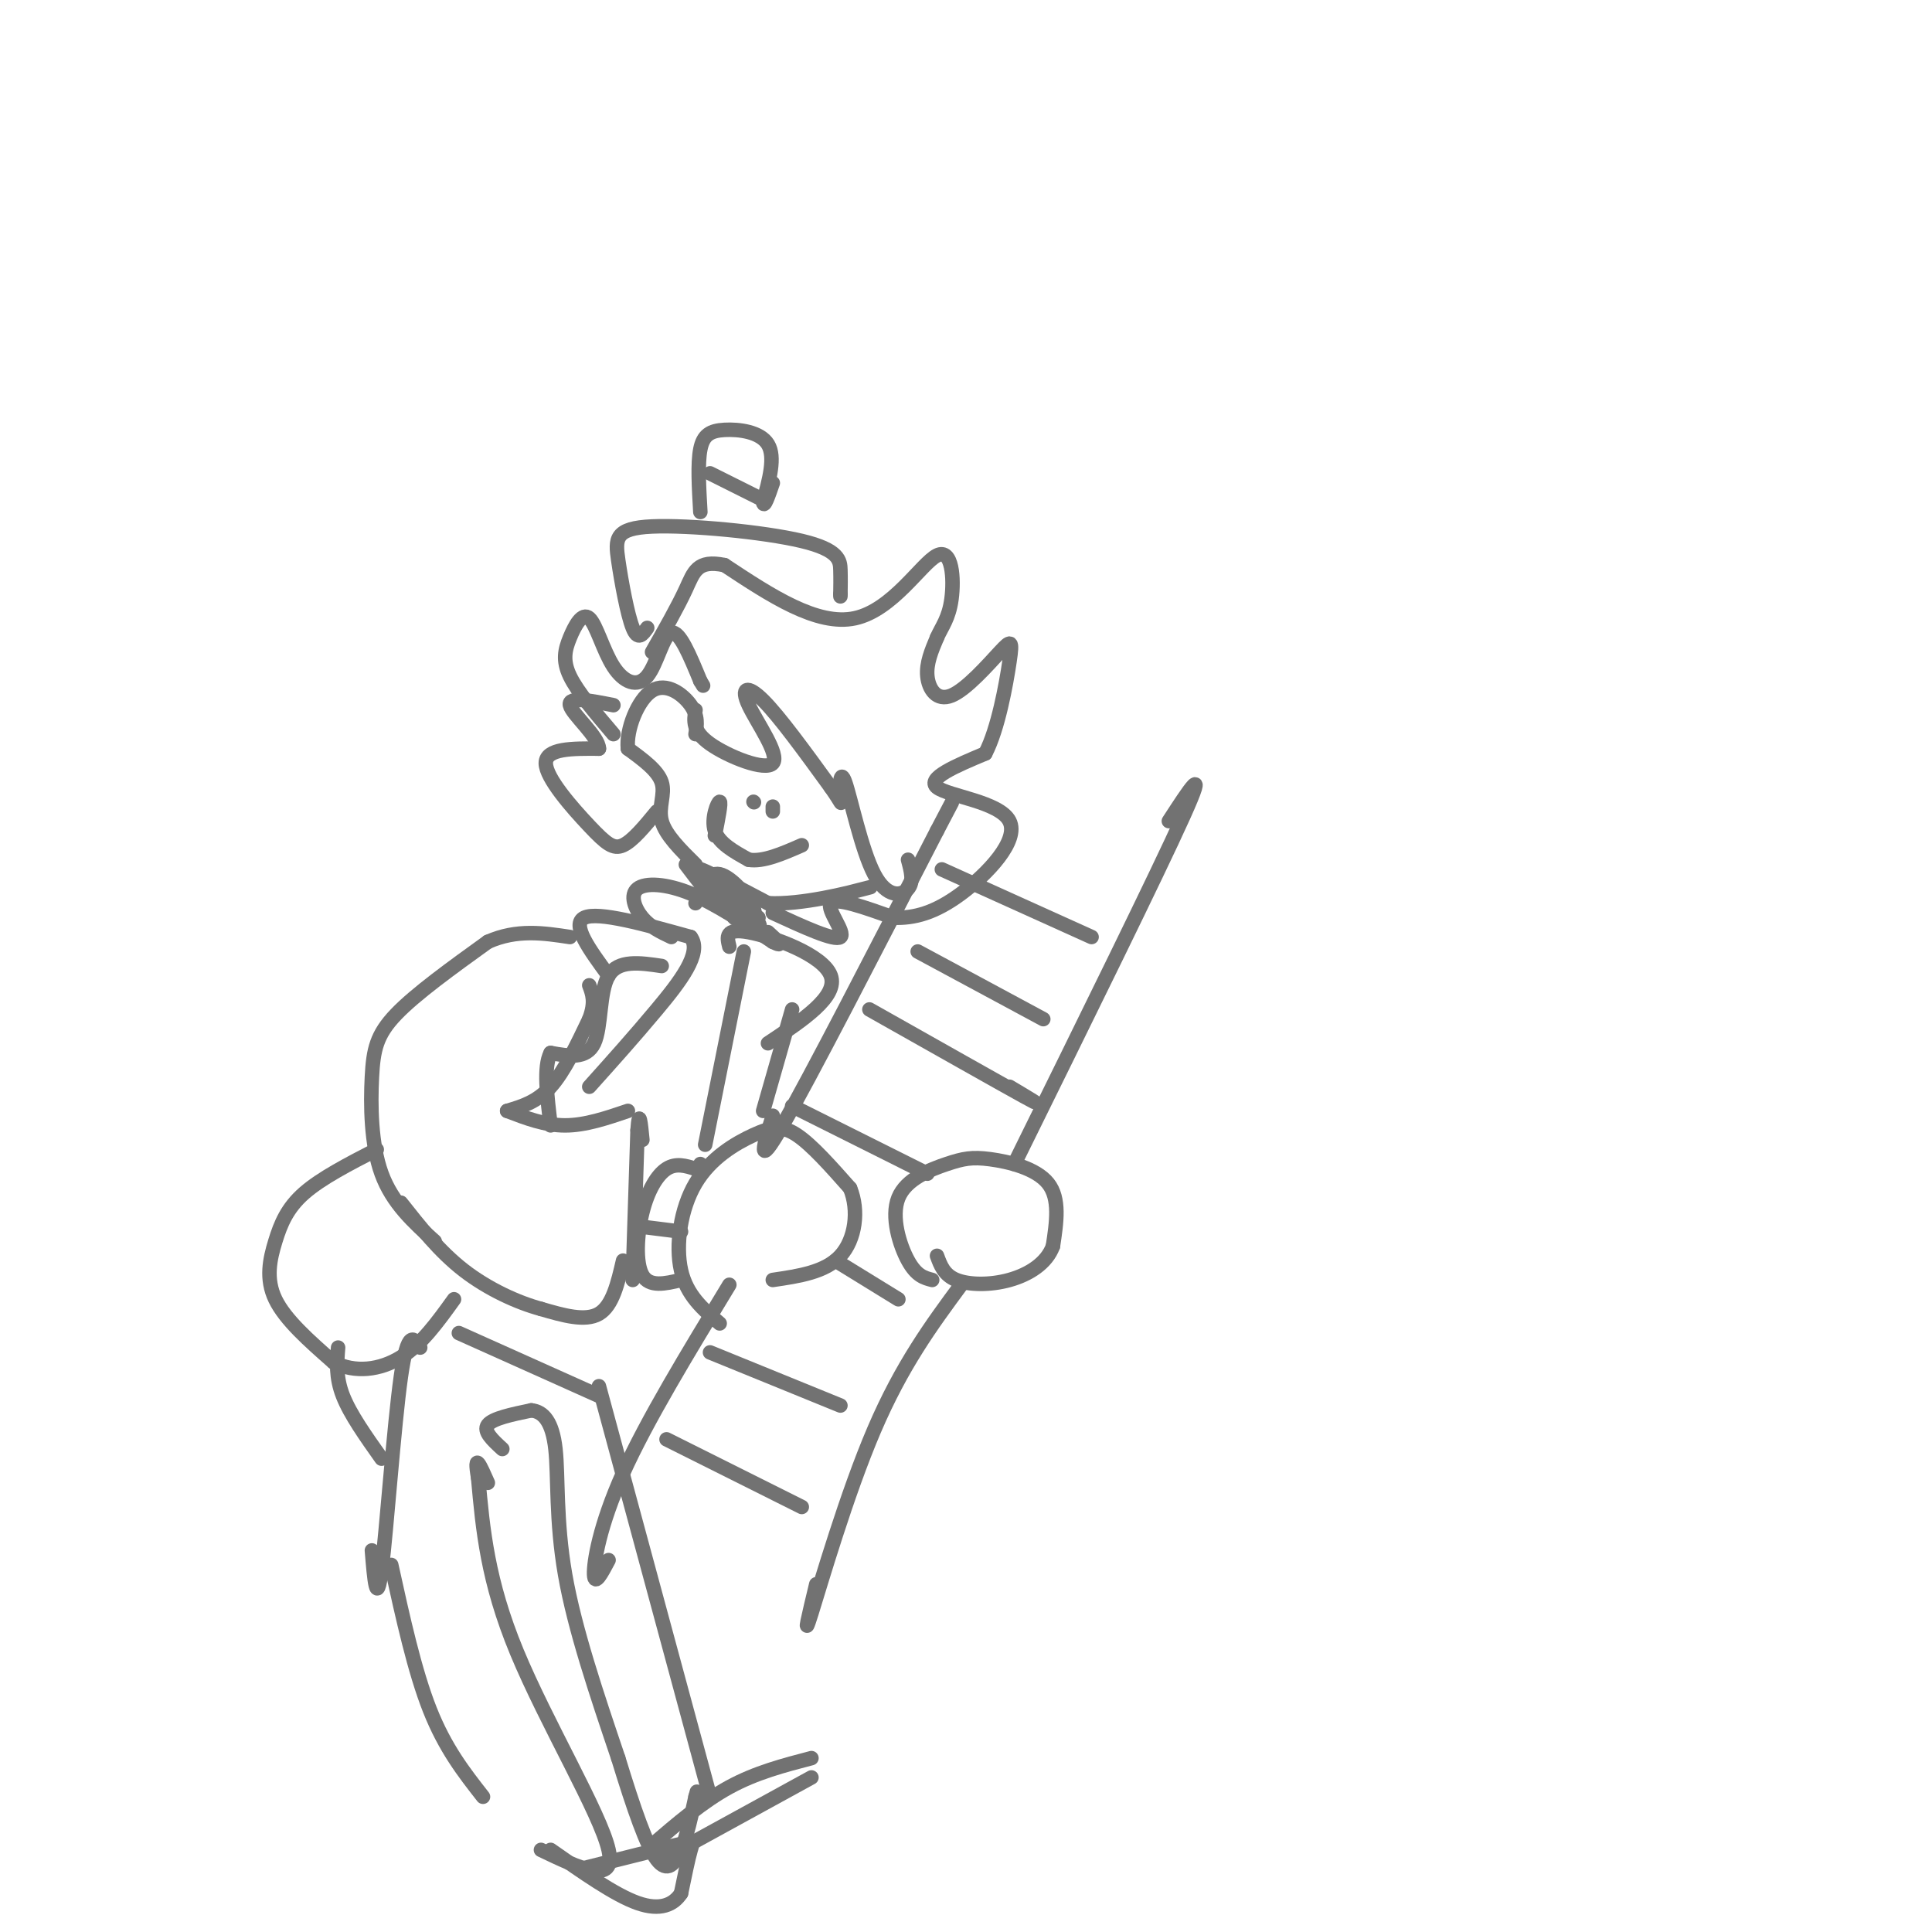 <svg viewBox='0 0 400 400' version='1.1' xmlns='http://www.w3.org/2000/svg' xmlns:xlink='http://www.w3.org/1999/xlink'><g fill='none' stroke='rgb(114,114,114)' stroke-width='3' stroke-linecap='round' stroke-linejoin='round'><path d='M149,274c-3.411,-2.896 -6.823,-5.793 -8,-11c-1.177,-5.207 -0.120,-12.726 3,-18c3.120,-5.274 8.301,-8.305 12,-10c3.699,-1.695 5.914,-2.056 9,0c3.086,2.056 7.043,6.528 11,11'/><path d='M176,246c1.889,4.600 1.111,10.600 -2,14c-3.111,3.400 -8.556,4.200 -14,5'/><path d='M193,265c-1.631,-0.418 -3.262,-0.835 -5,-4c-1.738,-3.165 -3.582,-9.077 -2,-13c1.582,-3.923 6.589,-5.856 10,-7c3.411,-1.144 5.226,-1.500 9,-1c3.774,0.500 9.507,1.857 12,5c2.493,3.143 1.747,8.071 1,13'/><path d='M218,258c-1.274,3.536 -4.958,5.875 -9,7c-4.042,1.125 -8.440,1.036 -11,0c-2.560,-1.036 -3.280,-3.018 -4,-5'/><path d='M160,231c-1.833,5.917 -3.667,11.833 2,2c5.667,-9.833 18.833,-35.417 32,-61'/><path d='M194,172c5.333,-10.167 2.667,-5.083 0,0'/><path d='M210,241c14.833,-30.083 29.667,-60.167 35,-72c5.333,-11.833 1.167,-5.417 -3,1'/><path d='M195,180c0.000,0.000 31.000,14.000 31,14'/><path d='M180,209c13.583,7.667 27.167,15.333 32,18c4.833,2.667 0.917,0.333 -3,-2'/><path d='M164,229c0.000,0.000 28.000,14.000 28,14'/><path d='M199,266c-6.133,8.311 -12.267,16.622 -18,30c-5.733,13.378 -11.067,31.822 -13,38c-1.933,6.178 -0.467,0.089 1,-6'/><path d='M151,266c-8.556,14.067 -17.111,28.133 -22,39c-4.889,10.867 -6.111,18.533 -6,21c0.111,2.467 1.556,-0.267 3,-3'/><path d='M147,280c0.000,0.000 27.000,11.000 27,11'/><path d='M138,298c0.000,0.000 28.000,14.000 28,14'/><path d='M173,261c0.000,0.000 13.000,8.000 13,8'/><path d='M190,197c0.000,0.000 26.000,14.000 26,14'/><path d='M141,265c-3.268,0.780 -6.536,1.560 -8,-1c-1.464,-2.560 -1.125,-8.458 0,-13c1.125,-4.542 3.036,-7.726 5,-9c1.964,-1.274 3.982,-0.637 6,0'/><path d='M144,242c1.167,-0.167 1.083,-0.583 1,-1'/><path d='M133,254c0.000,0.000 8.000,1.000 8,1'/><path d='M131,265c0.000,0.000 1.000,-31.000 1,-31'/><path d='M132,234c0.333,-4.833 0.667,-1.417 1,2'/><path d='M129,261c-1.083,4.667 -2.167,9.333 -5,11c-2.833,1.667 -7.417,0.333 -12,-1'/><path d='M112,271c-4.844,-1.311 -10.956,-4.089 -16,-8c-5.044,-3.911 -9.022,-8.956 -13,-14'/><path d='M90,257c-4.387,-3.952 -8.774,-7.905 -11,-14c-2.226,-6.095 -2.292,-14.333 -2,-20c0.292,-5.667 0.940,-8.762 5,-13c4.060,-4.238 11.530,-9.619 19,-15'/><path d='M101,195c6.000,-2.667 11.500,-1.833 17,-1'/><path d='M130,230c-4.417,1.500 -8.833,3.000 -13,3c-4.167,0.000 -8.083,-1.500 -12,-3'/><path d='M105,230c3.083,-0.917 6.167,-1.833 9,-5c2.833,-3.167 5.417,-8.583 8,-14'/><path d='M122,211c1.333,-3.500 0.667,-5.250 0,-7'/><path d='M126,202c-3.917,-5.333 -7.833,-10.667 -5,-12c2.833,-1.333 12.417,1.333 22,4'/><path d='M143,194c2.489,3.244 -2.289,9.356 -7,15c-4.711,5.644 -9.356,10.822 -14,16'/><path d='M137,200c-4.511,-0.667 -9.022,-1.333 -11,2c-1.978,3.333 -1.422,10.667 -3,14c-1.578,3.333 -5.289,2.667 -9,2'/><path d='M114,218c-1.500,2.833 -0.750,8.917 0,15'/><path d='M78,238c-5.732,2.952 -11.464,5.905 -15,9c-3.536,3.095 -4.875,6.333 -6,10c-1.125,3.667 -2.036,7.762 0,12c2.036,4.238 7.018,8.619 12,13'/><path d='M69,282c4.489,2.333 9.711,1.667 14,-1c4.289,-2.667 7.644,-7.333 11,-12'/><path d='M95,276c0.000,0.000 29.000,13.000 29,13'/><path d='M87,279c-1.289,-2.000 -2.578,-4.000 -4,6c-1.422,10.000 -2.978,32.000 -4,40c-1.022,8.000 -1.511,2.000 -2,-4'/><path d='M124,287c0.000,0.000 23.000,85.000 23,85'/><path d='M81,324c2.417,11.000 4.833,22.000 8,30c3.167,8.000 7.083,13.000 11,18'/><path d='M112,383c7.844,3.756 15.689,7.511 14,0c-1.689,-7.511 -12.911,-26.289 -19,-41c-6.089,-14.711 -7.044,-25.356 -8,-36'/><path d='M99,306c-1.000,-5.833 0.500,-2.417 2,1'/><path d='M104,300c-2.000,-1.833 -4.000,-3.667 -3,-5c1.000,-1.333 5.000,-2.167 9,-3'/><path d='M110,292c2.536,0.250 4.375,2.375 5,8c0.625,5.625 0.036,14.750 2,26c1.964,11.250 6.482,24.625 11,38'/><path d='M128,364c3.250,10.619 5.875,18.167 8,21c2.125,2.833 3.750,0.952 5,-2c1.250,-2.952 2.125,-6.976 3,-11'/><path d='M144,372c0.500,-1.833 0.250,-0.917 0,0'/><path d='M135,382c5.250,-4.500 10.500,-9.000 16,-12c5.500,-3.000 11.250,-4.500 17,-6'/><path d='M168,368c0.000,0.000 -31.000,17.000 -31,17'/><path d='M120,387c8.067,-2.022 16.133,-4.044 20,-5c3.867,-0.956 3.533,-0.844 3,1c-0.533,1.844 -1.267,5.422 -2,9'/><path d='M141,392c-1.511,2.333 -4.289,3.667 -9,2c-4.711,-1.667 -11.356,-6.333 -18,-11'/><path d='M151,196c-0.489,-1.956 -0.978,-3.911 4,-3c4.978,0.911 15.422,4.689 17,9c1.578,4.311 -5.711,9.156 -13,14'/><path d='M154,197c0.000,0.000 -8.000,40.000 -8,40'/><path d='M164,209c0.000,0.000 -6.000,21.000 -6,21'/><path d='M139,194c-2.196,-1.042 -4.393,-2.083 -6,-4c-1.607,-1.917 -2.625,-4.708 -1,-6c1.625,-1.292 5.893,-1.083 11,1c5.107,2.083 11.054,6.042 17,10'/><path d='M160,195c2.667,1.333 0.833,-0.333 -1,-2'/><path d='M144,187c1.267,-3.267 2.533,-6.533 5,-6c2.467,0.533 6.133,4.867 7,7c0.867,2.133 -1.067,2.067 -3,2'/><path d='M153,190c-0.667,0.333 -0.833,0.167 -1,0'/><path d='M70,279c-0.250,3.083 -0.500,6.167 1,10c1.500,3.833 4.750,8.417 8,13'/><path d='M142,179c2.804,3.720 5.607,7.440 9,10c3.393,2.560 7.375,3.958 6,2c-1.375,-1.958 -8.107,-7.274 -9,-8c-0.893,-0.726 4.054,3.137 9,7'/><path d='M157,190c-2.156,-1.444 -12.044,-8.556 -13,-10c-0.956,-1.444 7.022,2.778 15,7'/><path d='M159,187c6.956,0.378 16.844,-2.178 20,-3c3.156,-0.822 -0.422,0.089 -4,1'/><path d='M144,179c-3.111,-3.067 -6.222,-6.133 -7,-9c-0.778,-2.867 0.778,-5.533 0,-8c-0.778,-2.467 -3.889,-4.733 -7,-7'/><path d='M130,155c-0.417,-3.905 2.042,-10.167 5,-12c2.958,-1.833 6.417,0.762 8,3c1.583,2.238 1.292,4.119 1,6'/><path d='M148,173c0.689,-3.489 1.378,-6.978 1,-7c-0.378,-0.022 -1.822,3.422 -1,6c0.822,2.578 3.911,4.289 7,6'/><path d='M155,178c3.000,0.500 7.000,-1.250 11,-3'/><path d='M156,166c0.000,0.000 0.100,0.100 0.1,0.1'/><path d='M160,167c0.000,0.000 0.000,1.000 0,1'/><path d='M160,189c6.422,2.956 12.844,5.911 14,5c1.156,-0.911 -2.956,-5.689 -2,-7c0.956,-1.311 6.978,0.844 13,3'/><path d='M185,190c4.305,0.152 8.566,-0.970 14,-5c5.434,-4.030 12.040,-10.970 10,-15c-2.040,-4.030 -12.726,-5.152 -15,-7c-2.274,-1.848 3.863,-4.424 10,-7'/><path d='M204,156c2.662,-5.109 4.315,-14.380 5,-19c0.685,-4.620 0.400,-4.589 -2,-2c-2.400,2.589 -6.915,7.735 -10,9c-3.085,1.265 -4.738,-1.353 -5,-4c-0.262,-2.647 0.869,-5.324 2,-8'/><path d='M194,132c0.986,-2.262 2.450,-3.915 3,-8c0.550,-4.085 0.187,-10.600 -3,-9c-3.187,1.600 -9.196,11.314 -17,13c-7.804,1.686 -17.402,-4.657 -27,-11'/><path d='M150,117c-5.667,-1.178 -6.333,1.378 -8,5c-1.667,3.622 -4.333,8.311 -7,13'/><path d='M127,152c-3.710,-4.358 -7.420,-8.716 -9,-12c-1.580,-3.284 -1.030,-5.495 0,-8c1.030,-2.505 2.538,-5.304 4,-4c1.462,1.304 2.876,6.710 5,10c2.124,3.290 4.956,4.463 7,2c2.044,-2.463 3.298,-8.561 5,-9c1.702,-0.439 3.851,4.780 6,10'/><path d='M145,141c1.000,1.667 0.500,0.833 0,0'/><path d='M136,168c-2.500,3.042 -5.000,6.083 -7,7c-2.000,0.917 -3.500,-0.292 -7,-4c-3.500,-3.708 -9.000,-9.917 -9,-13c0.000,-3.083 5.500,-3.042 11,-3'/><path d='M124,155c-0.022,-2.467 -5.578,-7.133 -6,-9c-0.422,-1.867 4.289,-0.933 9,0'/><path d='M144,147c-0.357,2.179 -0.715,4.357 3,7c3.715,2.643 11.501,5.750 13,4c1.499,-1.750 -3.289,-8.356 -5,-12c-1.711,-3.644 -0.346,-4.327 3,-1c3.346,3.327 8.673,10.663 14,18'/><path d='M172,163c2.626,3.710 2.190,3.986 2,2c-0.190,-1.986 -0.133,-6.233 1,-3c1.133,3.233 3.344,13.947 6,19c2.656,5.053 5.759,4.444 7,3c1.241,-1.444 0.621,-3.722 0,-6'/><path d='M134,130c-0.950,1.359 -1.901,2.719 -3,0c-1.099,-2.719 -2.347,-9.516 -3,-14c-0.653,-4.484 -0.711,-6.656 7,-7c7.711,-0.344 23.191,1.138 31,3c7.809,1.862 7.945,4.103 8,6c0.055,1.897 0.027,3.448 0,5'/><path d='M174,123c0.000,0.833 0.000,0.417 0,0'/><path d='M145,106c-0.292,-5.024 -0.583,-10.048 0,-13c0.583,-2.952 2.042,-3.833 5,-4c2.958,-0.167 7.417,0.381 9,3c1.583,2.619 0.292,7.310 -1,12'/><path d='M158,104c0.167,1.333 1.083,-1.333 2,-4'/><path d='M147,98c0.000,0.000 10.000,5.000 10,5'/></g>
</svg>
